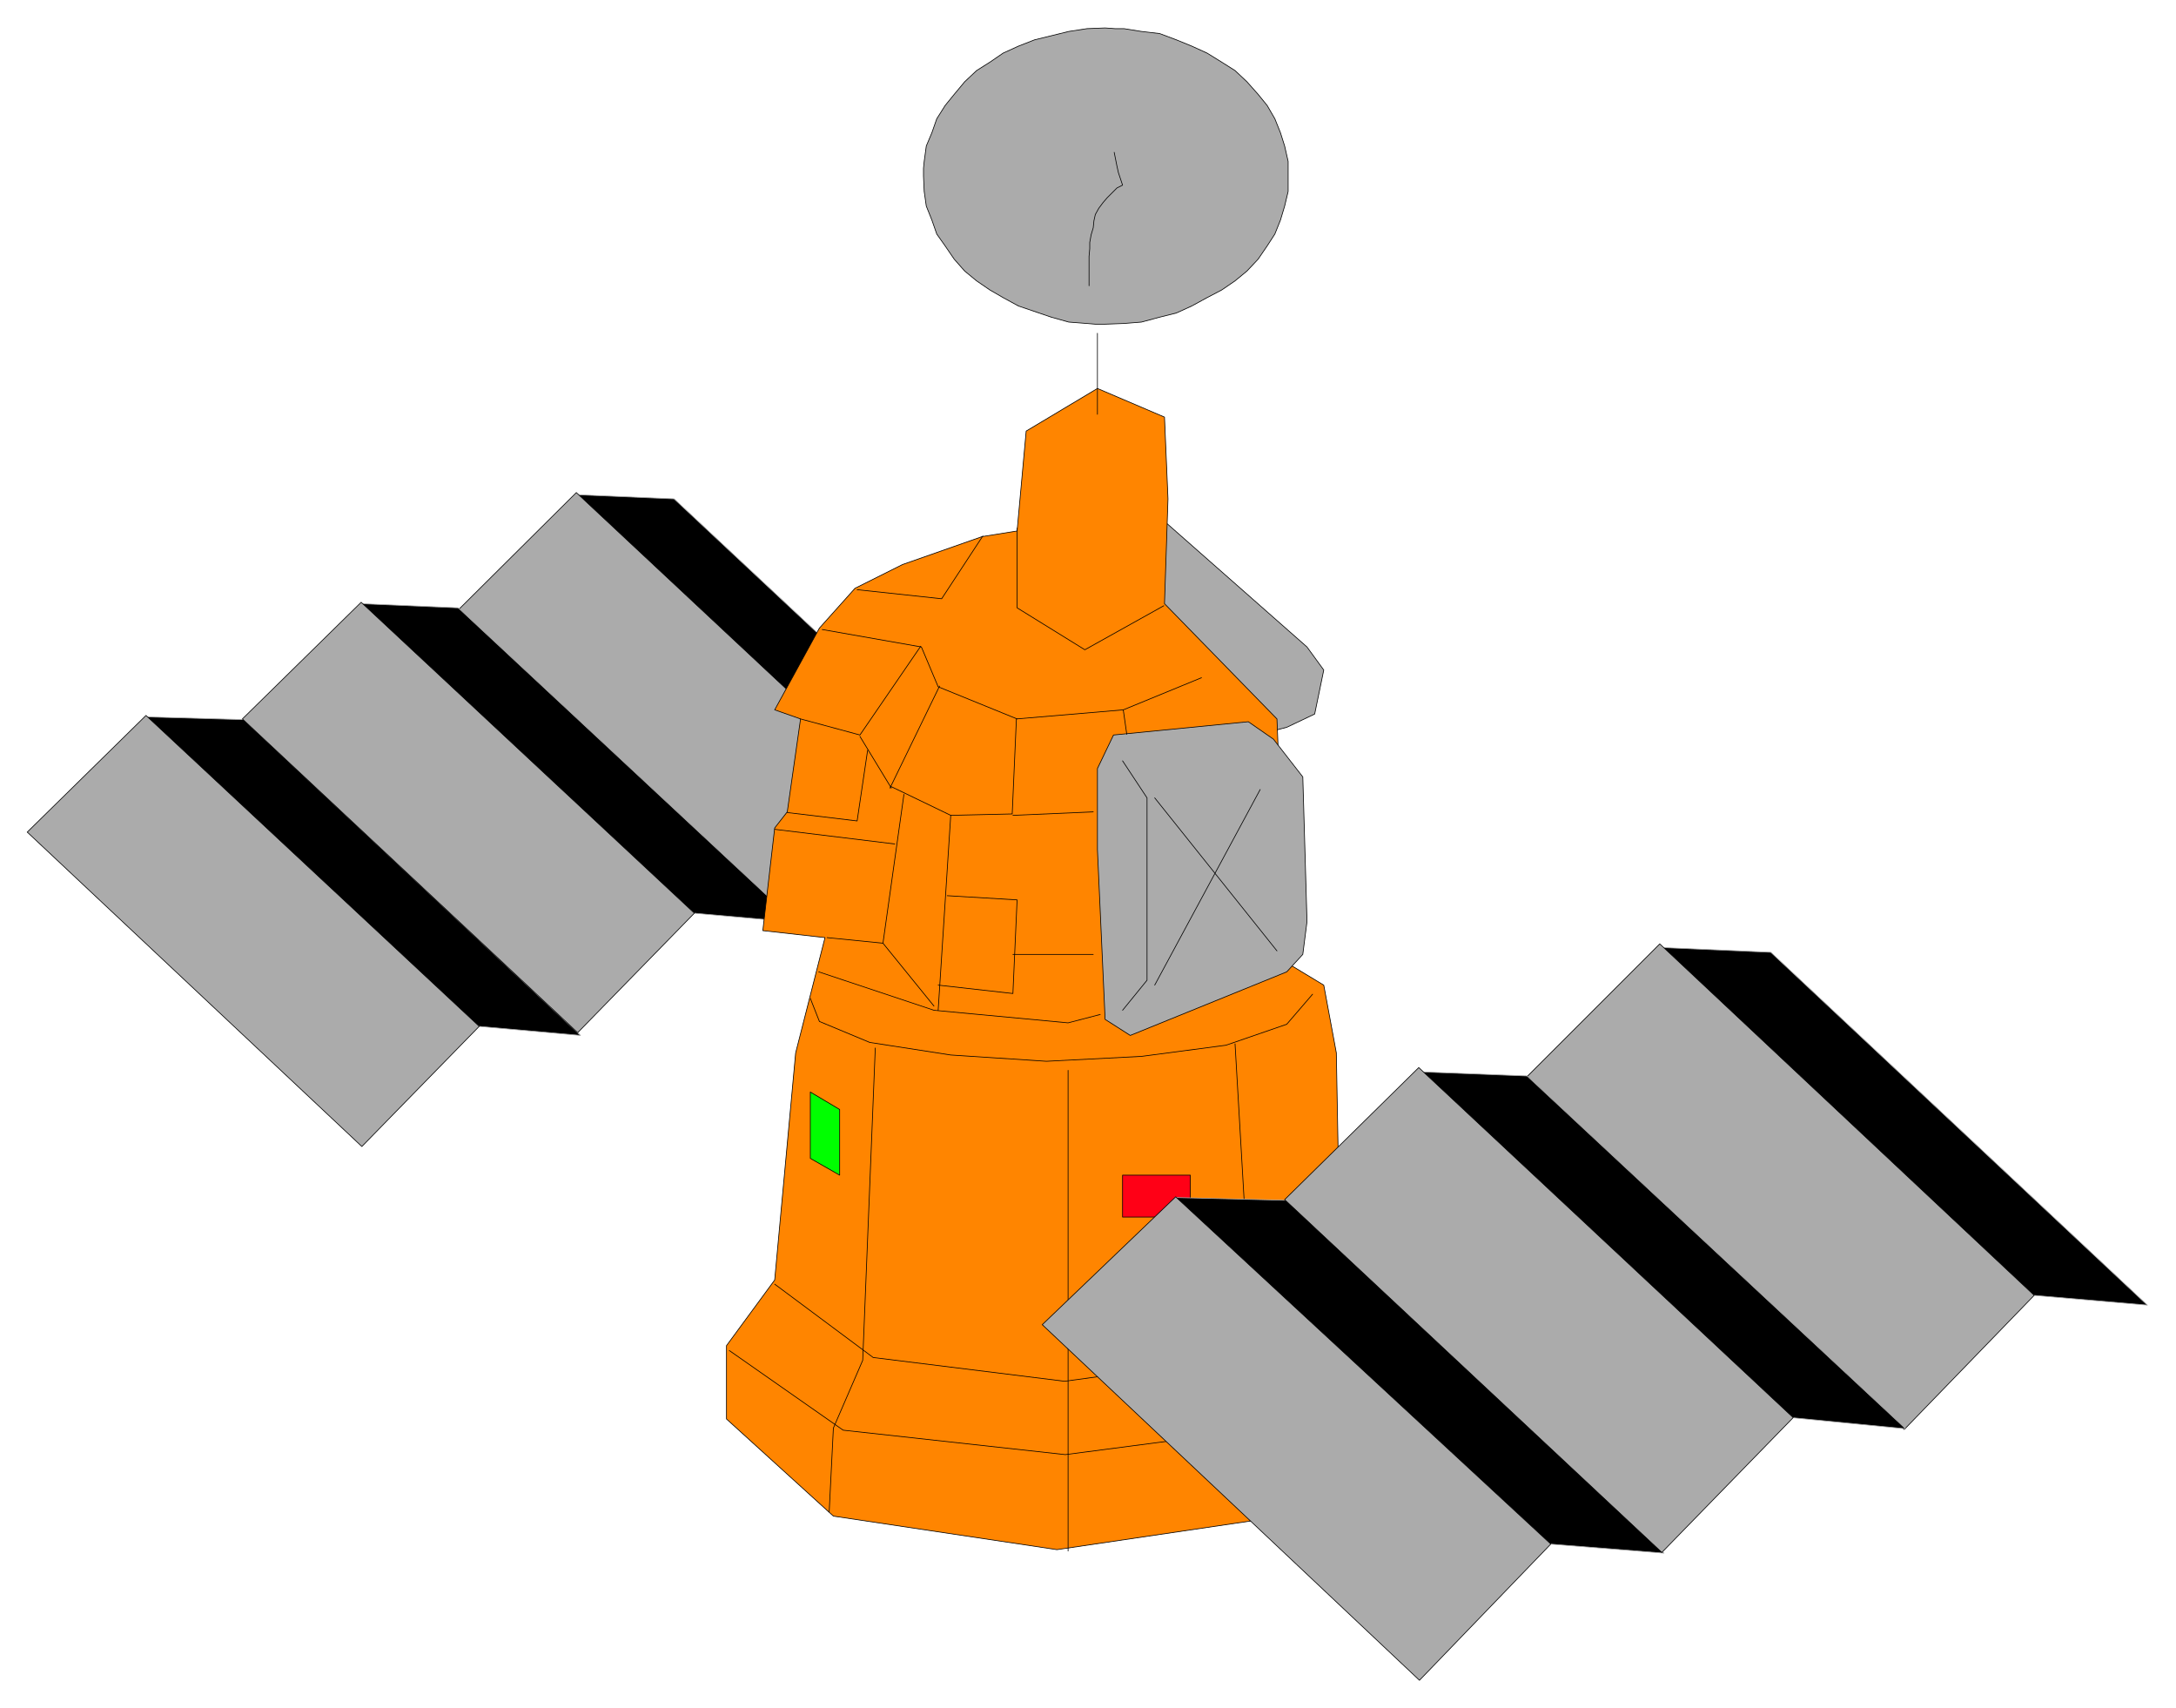 <svg xmlns="http://www.w3.org/2000/svg" width="493.465" height="387.327" fill-rule="evenodd" stroke-linecap="round" preserveAspectRatio="none" viewBox="0 0 3115 2445"><style>.pen0{stroke:#000;stroke-width:1;stroke-linejoin:round}.brush1{fill:#ababab}.brush2{fill:#000}.pen1{stroke:#ababab;stroke-width:1;stroke-linejoin:round}</style><path d="m1669 748 202 178 24 33-13 63-40 19-43 11-161-169 31-135z" class="pen0 brush1"/><path d="m207 1026 142 4 482 452-146-13-478-443z" class="pen1 brush2"/><path d="M209 1024 39 1191l479 450 168-172-477-445z" class="pen0 brush1"/><path d="m824 708 141 6 481 450-145-13-477-443z" class="pen1 brush2"/><path d="M825 705 656 873l478 449 168-171-477-446z" class="pen0 brush1"/><path d="m516 864 140 6 483 450-146-13-477-443z" class="pen1 brush2"/><path d="m517 862-170 167 480 449 167-171-477-445z" class="pen0 brush1"/><path d="M1040 2031v-105l69-94 30-325 42-165-89-10 17-147 18-23 19-133-37-13 64-117 51-57 68-34 114-40 50-8 13-143 102-61 96 41 5 117-5 150 161 165 14 349 53 32 18 97 6 331 64 90v105l-152 138-318 47-320-48-153-139z" class="pen0" style="fill:#ff8500"/><path fill="none" d="m1109 1838 141 105 274 34 270-37 125-102" class="pen0"/><path fill="none" d="m1044 1933 163 114 318 35 313-41 145-108m-823-504 13 33 72 30 116 18 137 9 136-7 121-16 87-30 37-43" class="pen0"/><path fill="none" d="m1187 2164 6-120 42-97 18-447m276 720v-688m299 639 8-120-42-110-26-447" class="pen0"/><path d="m1842 1391-224 91-36-23-11-243v-116l23-48 193-19 36 25 42 54 6 207-6 47-23 25z" class="pen0 brush1"/><path fill="none" d="m1607 1089 35 53v261l-35 43m-435-55 165 55 192 18 46-12m-232-6 18-279" class="pen0"/><path fill="none" d="m1184 1342 80 8 73 90m19-158 100 6-6 134-107-12m107-44h115m0-204-115 5m6-138-113-46-24-57-142-25m50-57 121 13 59-90" class="pen0"/><path d="m1582 40 14 1h13l25 4 26 3 24 9 22 9 22 10 21 13 19 12 17 16 16 18 13 16 11 19 8 20 6 19 5 22v43l-5 21-6 20-8 20-11 17-13 19-16 17-17 14-19 13-21 11-22 12-22 10-24 6-26 7-25 2-27 1h-14l-12-1-26-2-25-7-47-16-22-12-19-11-19-13-17-14-15-17-13-19-12-17-7-20-8-20-3-21-1-22v-11l1-10 3-22 8-19 7-20 12-19 13-16 15-18 17-16 19-12 19-13 22-10 23-9 49-12 26-4 26-1z" class="pen0 brush1"/><path fill="none" d="M1559 409v-42l1-11v-9l2-11 3-10 1-10 2-9 5-9 6-8 6-7 14-14 8-4-3-9-3-9-2-9-2-10-2-10m58 924 175 219m-175 49 151-280" class="pen0"/><path d="M1607 1682h97v60h-97v-60z" class="pen0" style="fill:#ff0016"/><path d="m1160 1563 42 25v94l-42-24v-95z" class="pen0" style="fill:#0f0"/><path fill="none" d="m1720 970-112 46-153 13-6 136-88 2-85-41m332-110 5 35m-268-69-71 146" class="pen0"/><path d="m1682 1714 160 4 540 505-163-13-537-496z" class="pen1 brush2"/><path d="m1683 1713-191 183 540 509 188-195-537-497z" class="pen0 brush1"/><path d="m2375 1356 160 7 539 505-163-14-536-498z" class="pen1 brush2"/><path d="m2376 1351-190 190 540 505 186-192-536-503z" class="pen0 brush1"/><path d="m2030 1534 156 6 542 505-164-16-534-495z" class="pen1 brush2"/><path d="m2031 1528-192 189 540 505 188-193-536-501z" class="pen0 brush1"/><path fill="none" d="m1318 925-87 127-85-23m85 25 45 74m-34-54-15 101-100-12m137 187 30-213m-185 50 172 21m175-452v114l97 60 113-63m-95-274V477" class="pen0"/></svg>

